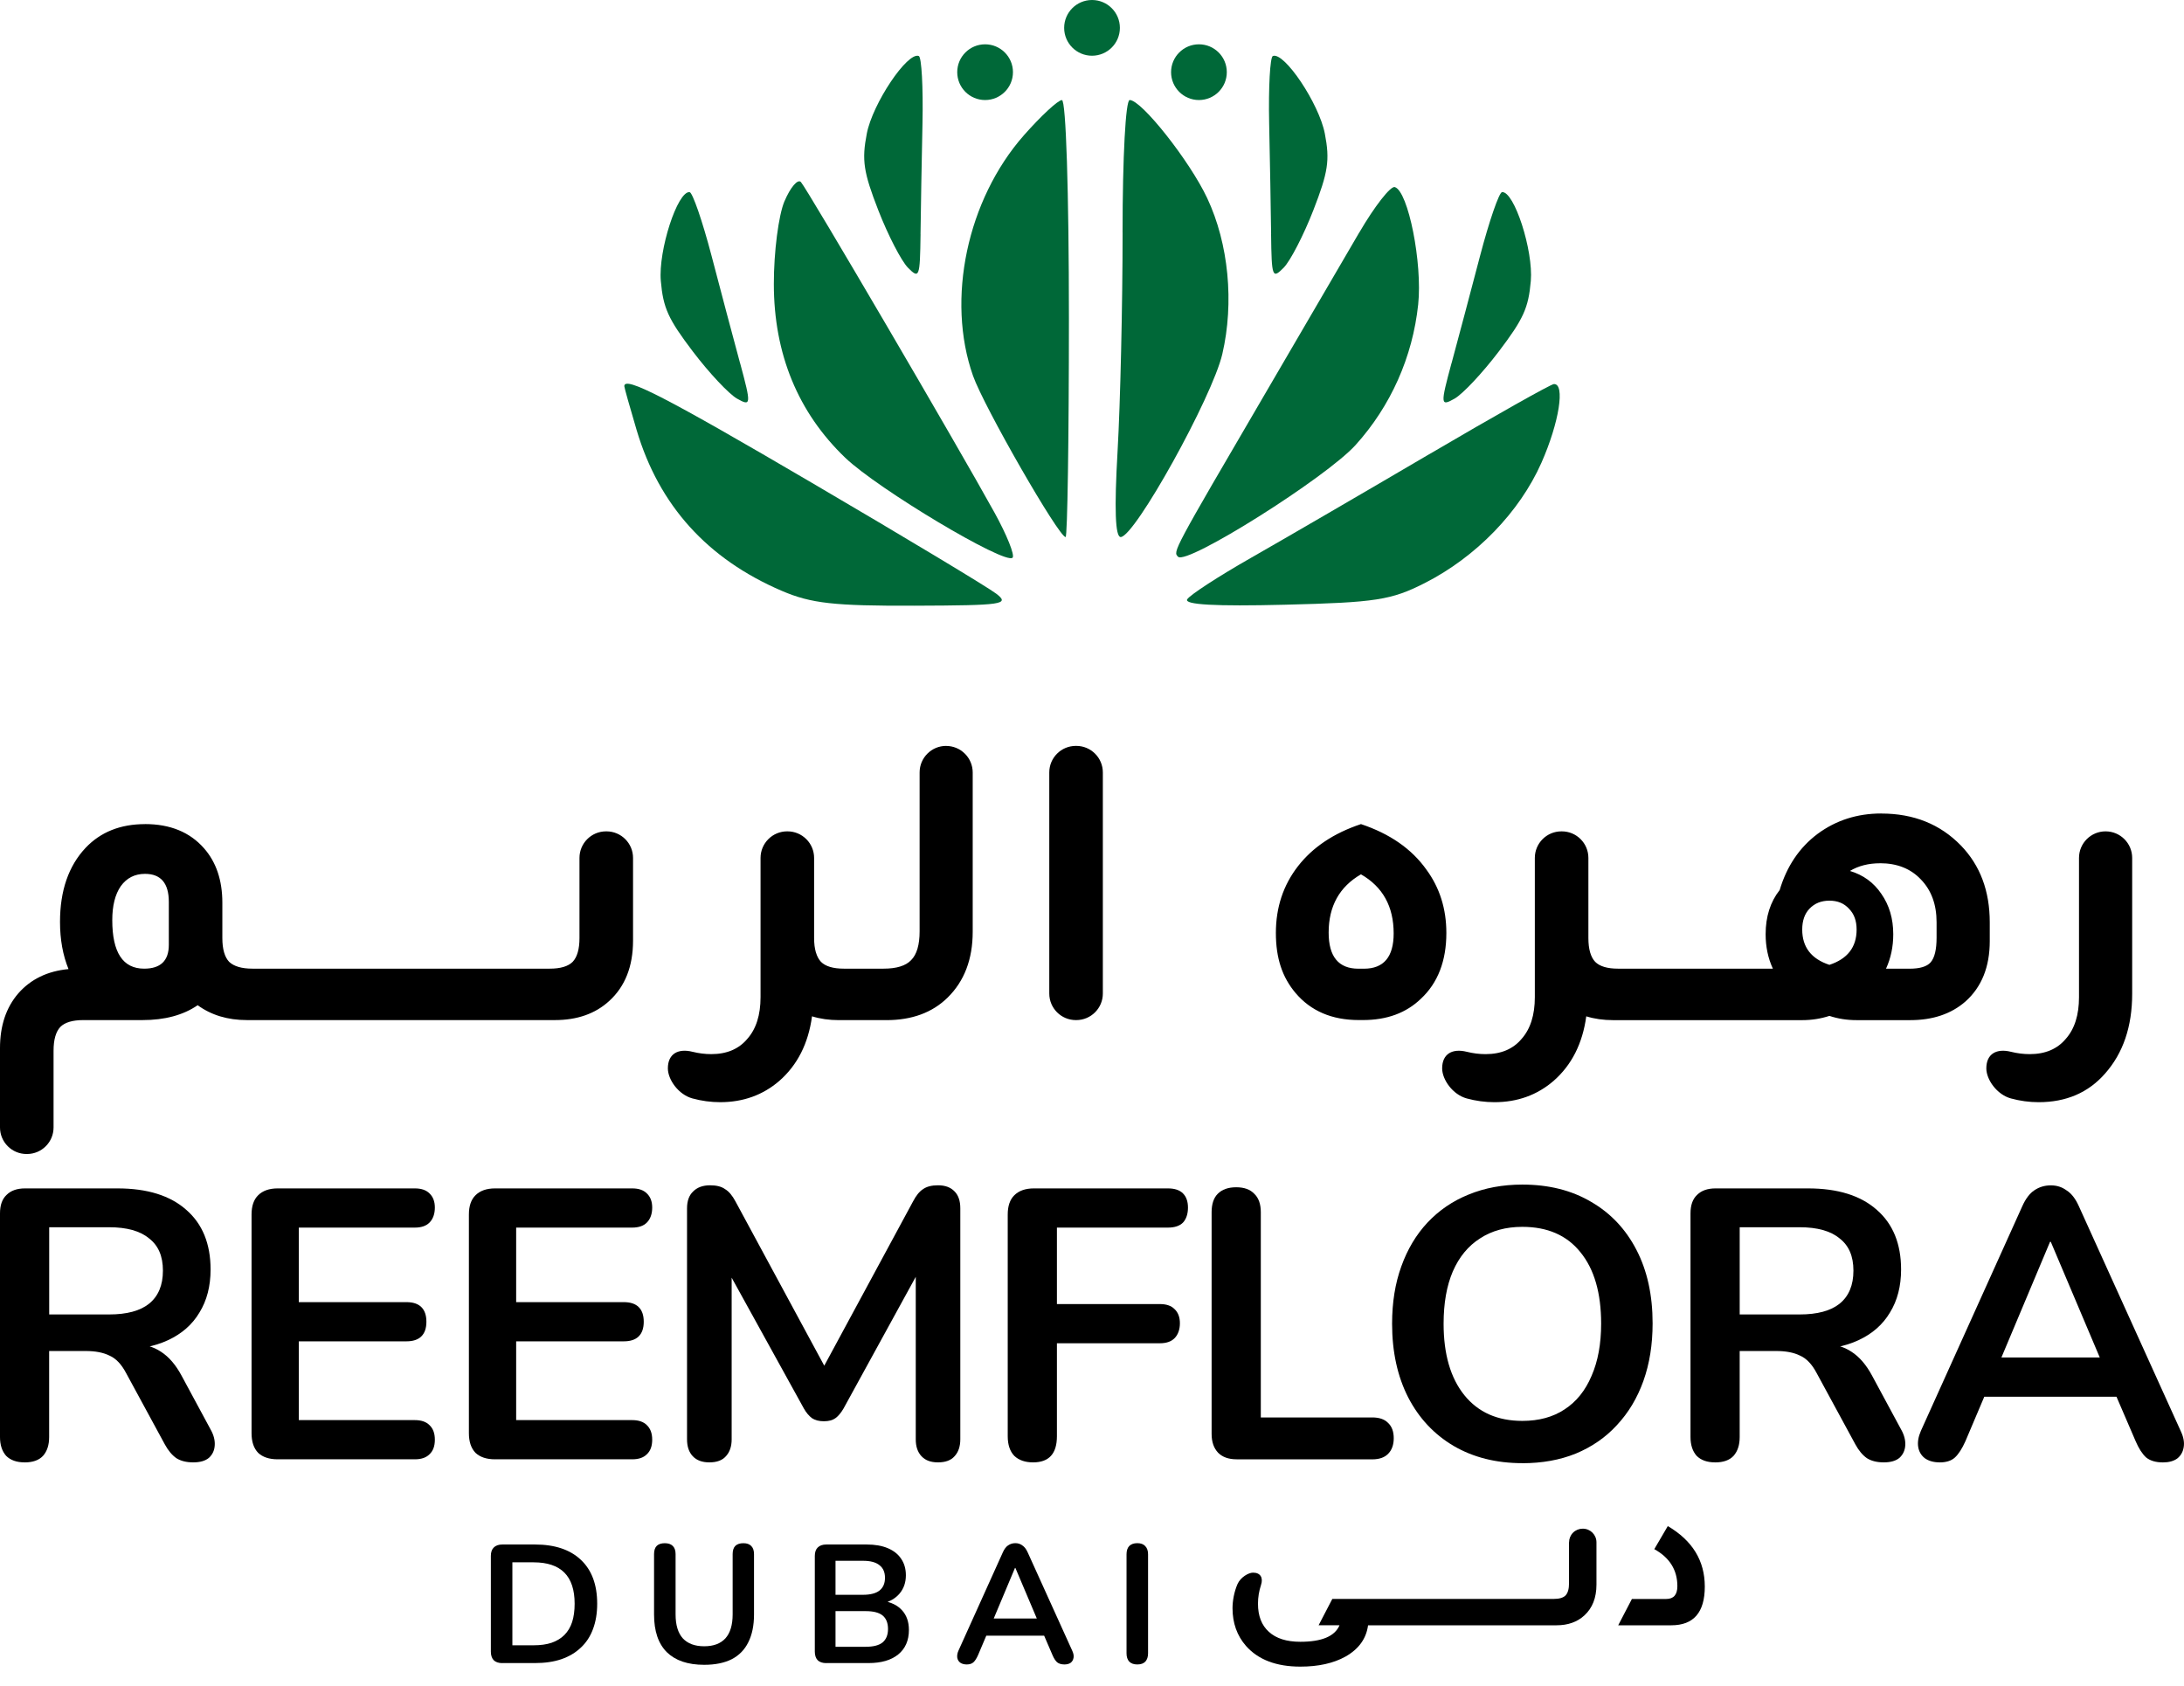 <svg viewBox="0 0 554.97 428.43" xmlns="http://www.w3.org/2000/svg" id="Layer_1"><path fill="#006838" d="m363.19,115.41c-16.61,9.76-36.96,21.59-45.23,26.3-8.27,4.71-15.6,9.47-16.28,10.58-.85,1.37,7.11,1.82,24.77,1.38,23.18-.57,27.07-1.18,35.6-5.51,13.03-6.63,24.09-18.04,29.64-30.57,4.51-10.2,6.09-20.16,3.16-19.99-.8.04-15.05,8.07-31.66,17.82h0Zm0,0"></path><path fill="#006838" d="m158.64,98.13c0,.34,1.41,5.36,3.13,11.15,5.68,19.14,17.98,32.76,36.88,40.86,7.46,3.2,13.28,3.85,33.7,3.78,22.58-.08,24.35-.34,20.78-3.07-2.14-1.64-23.18-14.3-46.76-28.12-37.3-21.87-47.73-27.25-47.73-24.6h0Zm0,0"></path><path fill="#006838" d="m345.4,59.07c-3.89,6.68-14.5,24.85-23.58,40.39-24,41.07-23.79,40.68-22.46,42.02,2.2,2.2,37.59-20.08,45.1-28.39,8.94-9.9,14.49-22.36,15.91-35.71,1.11-10.5-2.53-28.79-5.94-29.84-1.07-.33-5.13,4.86-9.02,11.54h0Zm0,0"></path><path fill="#006838" d="m199.34,51.13c-1.51,3.59-2.71,12.9-2.7,21.05.01,17.75,6.13,32.63,18.14,44.14,8.32,7.97,40.64,27.27,42.52,25.4.62-.62-1.45-5.77-4.59-11.46-9.32-16.9-47.62-82.29-49.19-84-.8-.86-2.67,1.33-4.17,4.87h0Zm0,0"></path><path fill="#006838" d="m285.26,59.03c0,18.48-.58,43.47-1.27,55.52-.86,14.88-.6,21.92.79,21.92,3.54,0,23.26-35.52,25.82-46.5,3.05-13.08,1.6-28.05-3.84-39.62-4.43-9.43-16.68-24.93-19.7-24.93-1.03,0-1.8,14.4-1.81,33.61h0Zm0,0"></path><path fill="#006838" d="m260.17,34.39c-14.43,16.39-19.77,41.67-12.92,61.1,2.78,7.88,21.79,40.98,23.53,40.98.46,0,.84-24.99.84-55.52,0-32.28-.75-55.52-1.78-55.52-.98,0-5.33,4.04-9.68,8.97h0Zm0,0"></path><path fill="#006838" d="m188.05,92.26c-1.67-6.16-4.93-18.42-7.24-27.26-2.32-8.83-4.83-16.11-5.58-16.18-3.08-.29-7.98,14.84-7.31,22.58.6,6.87,1.86,9.65,8.16,17.95,4.1,5.4,9.15,10.79,11.23,11.96,3.57,2.02,3.61,1.52.75-9.06h0Zm0,0"></path><path fill="#006838" d="m233.91,59.52c.08-6.38.3-19.07.5-28.2.19-9.13-.23-16.82-.94-17.09-2.89-1.12-11.74,12.09-13.21,19.72-1.31,6.77-.85,9.79,2.93,19.5,2.46,6.32,5.85,12.88,7.53,14.58,2.88,2.92,3.05,2.45,3.2-8.51h0Zm0,0"></path><path fill="#006838" d="m368.86,92.26c1.67-6.16,4.93-18.42,7.24-27.26,2.32-8.83,4.83-16.11,5.58-16.18,3.08-.29,7.98,14.84,7.31,22.58-.6,6.87-1.86,9.65-8.16,17.95-4.1,5.4-9.15,10.79-11.23,11.96-3.57,2.02-3.61,1.52-.75-9.06h0Zm0,0"></path><path fill="#006838" d="m323,59.52c-.08-6.38-.3-19.07-.5-28.2-.19-9.13.23-16.82.94-17.09,2.89-1.12,11.74,12.09,13.21,19.72,1.31,6.77.85,9.79-2.93,19.5-2.46,6.32-5.85,12.88-7.53,14.58-2.88,2.92-3.06,2.45-3.2-8.51h0Zm0,0"></path><path fill="#006838" d="m257.4,18.34c0,3.91-3.17,7.08-7.08,7.08s-7.08-3.17-7.08-7.08,3.17-7.08,7.08-7.08,7.08,3.17,7.08,7.08h0Zm0,0"></path><path fill="#006838" d="m284.57,7.08c0,3.91-3.17,7.08-7.08,7.08s-7.08-3.17-7.08-7.08,3.17-7.08,7.08-7.08,7.08,3.17,7.08,7.08h0Zm0,0"></path><path fill="#006838" d="m311.74,18.34c0,3.91-3.17,7.08-7.08,7.08s-7.08-3.17-7.08-7.08,3.17-7.08,7.08-7.08,7.08,3.17,7.08,7.08h0Zm0,0"></path><path d="m6.25,371.61c-2.02,0-3.58-.55-4.69-1.66-1.04-1.17-1.56-2.77-1.56-4.78v-56.83c0-2.08.55-3.65,1.66-4.69,1.11-1.11,2.67-1.66,4.69-1.66h23.53c7.55,0,13.38,1.82,17.48,5.47,4.1,3.58,6.15,8.63,6.15,15.14,0,4.23-.94,7.88-2.83,10.94-1.82,3.06-4.49,5.4-8.01,7.03-3.51,1.63-7.78,2.44-12.79,2.44l.88-1.46h3.22c2.67,0,4.98.65,6.93,1.95,2.02,1.3,3.78,3.35,5.27,6.15l7.32,13.57c.78,1.37,1.14,2.7,1.07,4-.06,1.3-.55,2.38-1.46,3.22-.91.78-2.25,1.17-4,1.17s-3.19-.36-4.3-1.07c-1.11-.78-2.08-1.95-2.93-3.51l-9.86-18.16c-1.17-2.21-2.57-3.68-4.2-4.39-1.56-.78-3.58-1.17-6.05-1.17h-9.28v21.87c0,2.02-.52,3.61-1.56,4.78-1.04,1.11-2.6,1.66-4.69,1.66h0Zm6.25-37.59h15.23c4.49,0,7.88-.91,10.15-2.73,2.34-1.89,3.52-4.69,3.52-8.4s-1.17-6.38-3.52-8.2c-2.28-1.89-5.66-2.83-10.15-2.83h-15.23v22.17Zm0,0"></path><path d="m70.56,370.83c-2.15,0-3.81-.55-4.98-1.66-1.11-1.17-1.66-2.83-1.66-4.98v-55.56c0-2.15.55-3.78,1.66-4.88,1.17-1.17,2.83-1.76,4.98-1.76h34.86c1.63,0,2.86.42,3.71,1.27.91.85,1.37,2.05,1.37,3.61s-.45,2.9-1.37,3.81c-.85.85-2.08,1.27-3.71,1.27h-29.49v18.94h27.34c1.69,0,2.96.42,3.81,1.27.85.85,1.27,2.08,1.27,3.71s-.42,2.86-1.27,3.71c-.85.85-2.12,1.27-3.81,1.27h-27.34v20.02h29.49c1.63,0,2.86.42,3.71,1.27.91.85,1.37,2.08,1.37,3.71s-.45,2.86-1.37,3.71c-.85.85-2.08,1.27-3.71,1.27h-34.86Zm0,0"></path><path d="m125.79,370.83c-2.15,0-3.81-.55-4.98-1.66-1.11-1.17-1.66-2.83-1.66-4.98v-55.56c0-2.15.55-3.78,1.66-4.88,1.17-1.17,2.83-1.76,4.98-1.76h34.86c1.63,0,2.86.42,3.71,1.27.91.85,1.37,2.05,1.37,3.61s-.45,2.9-1.37,3.81c-.85.85-2.08,1.27-3.71,1.27h-29.49v18.94h27.34c1.69,0,2.96.42,3.81,1.27.85.85,1.27,2.08,1.27,3.71s-.42,2.86-1.27,3.71c-.85.85-2.11,1.27-3.81,1.27h-27.34v20.02h29.49c1.63,0,2.86.42,3.71,1.27.91.85,1.37,2.08,1.37,3.71s-.45,2.86-1.37,3.71c-.85.85-2.08,1.27-3.71,1.27h-34.86Zm0,0"></path><path d="m180.24,371.61c-1.82,0-3.22-.52-4.2-1.56-.98-1.04-1.46-2.47-1.46-4.3v-58.69c0-1.89.52-3.32,1.56-4.3,1.04-1.04,2.47-1.56,4.3-1.56,1.63,0,2.9.32,3.81.98.98.59,1.85,1.63,2.64,3.12l24.12,44.63h-3.12l24.12-44.63c.78-1.5,1.63-2.54,2.54-3.12.91-.65,2.18-.98,3.81-.98,1.82,0,3.22.52,4.2,1.56.98.98,1.46,2.41,1.46,4.3v58.69c0,1.82-.49,3.25-1.46,4.3-.91,1.04-2.31,1.56-4.2,1.56s-3.22-.52-4.2-1.56c-.98-1.04-1.46-2.47-1.46-4.3v-45.21h2.15l-20.51,37.4c-.65,1.11-1.33,1.92-2.05,2.44-.72.52-1.69.78-2.93.78s-2.25-.26-3.03-.78c-.78-.59-1.46-1.4-2.05-2.44l-20.7-37.5h2.34v45.31c0,1.82-.49,3.25-1.46,4.3-.91,1.04-2.31,1.56-4.2,1.56h0Zm0,0"></path><path d="m262.51,371.61c-2.02,0-3.61-.55-4.78-1.66-1.11-1.17-1.66-2.83-1.66-4.98v-56.34c0-2.15.55-3.78,1.66-4.88,1.17-1.17,2.83-1.76,4.98-1.76h34.08c1.69,0,2.96.42,3.81,1.27.85.85,1.27,2.05,1.27,3.61s-.42,2.9-1.27,3.81c-.85.85-2.12,1.27-3.81,1.27h-28.22v19.43h26.17c1.63,0,2.86.42,3.71,1.27.91.85,1.37,2.05,1.37,3.61s-.46,2.9-1.37,3.81c-.85.85-2.08,1.27-3.71,1.27h-26.17v23.63c0,4.43-2.02,6.64-6.05,6.64h0Zm0,0"></path><path d="m314.23,370.83c-2.02,0-3.58-.55-4.69-1.66-1.11-1.17-1.66-2.77-1.66-4.78v-56.34c0-2.08.52-3.65,1.56-4.69,1.11-1.11,2.67-1.66,4.69-1.66s3.55.55,4.59,1.66c1.11,1.04,1.66,2.61,1.66,4.69v52.14h28.32c1.76,0,3.09.45,4,1.37.98.91,1.46,2.21,1.46,3.91s-.49,3.03-1.46,4c-.91.91-2.25,1.37-4,1.37h-34.47Zm0,0"></path><path d="m386.84,371.81c-6.64,0-12.47-1.46-17.48-4.39-4.95-2.93-8.79-7.03-11.52-12.3-2.73-5.34-4.1-11.59-4.1-18.75,0-5.4.78-10.25,2.34-14.55,1.56-4.36,3.78-8.07,6.64-11.13,2.93-3.12,6.41-5.5,10.45-7.13,4.1-1.69,8.66-2.54,13.67-2.54,6.71,0,12.53,1.46,17.48,4.39,4.95,2.86,8.79,6.93,11.52,12.21,2.73,5.27,4.1,11.49,4.1,18.65,0,5.4-.78,10.28-2.34,14.65-1.56,4.36-3.81,8.1-6.74,11.23-2.86,3.12-6.35,5.53-10.45,7.23-4.04,1.63-8.56,2.44-13.57,2.44h0Zm0-10.74c4.23,0,7.81-.98,10.74-2.93,2.99-1.95,5.27-4.78,6.84-8.5,1.63-3.71,2.44-8.14,2.44-13.28,0-7.81-1.76-13.87-5.27-18.16-3.45-4.3-8.37-6.44-14.75-6.44-4.17,0-7.75.98-10.74,2.93-2.99,1.89-5.31,4.69-6.93,8.4-1.56,3.65-2.34,8.07-2.34,13.28,0,7.75,1.76,13.8,5.27,18.16,3.52,4.36,8.43,6.54,14.74,6.54h0Zm0,0"></path><path d="m435.82,371.61c-2.02,0-3.58-.55-4.69-1.66-1.04-1.17-1.56-2.77-1.56-4.78v-56.83c0-2.08.55-3.65,1.66-4.69,1.11-1.11,2.67-1.66,4.69-1.66h23.53c7.55,0,13.38,1.82,17.48,5.47,4.1,3.58,6.15,8.63,6.15,15.14,0,4.23-.94,7.88-2.83,10.94-1.82,3.06-4.49,5.4-8.01,7.03-3.52,1.63-7.78,2.44-12.79,2.44l.88-1.46h3.22c2.67,0,4.98.65,6.93,1.95,2.02,1.3,3.78,3.35,5.27,6.15l7.32,13.57c.78,1.37,1.14,2.7,1.08,4-.07,1.3-.55,2.38-1.46,3.22-.91.78-2.25,1.17-4,1.17s-3.19-.36-4.3-1.07c-1.11-.78-2.08-1.95-2.93-3.51l-9.86-18.16c-1.17-2.21-2.57-3.68-4.2-4.39-1.56-.78-3.58-1.17-6.05-1.17h-9.28v21.87c0,2.02-.52,3.61-1.56,4.78-1.04,1.11-2.6,1.66-4.69,1.66h0Zm6.25-37.59h15.23c4.49,0,7.88-.91,10.15-2.73,2.34-1.89,3.52-4.69,3.52-8.4s-1.17-6.38-3.52-8.2c-2.28-1.89-5.66-2.83-10.15-2.83h-15.23v22.17Zm0,0"></path><path d="m492.9,371.61c-1.56,0-2.83-.36-3.81-1.07-.91-.72-1.46-1.66-1.66-2.83-.2-1.24.03-2.6.68-4.1l25.78-57.12c.85-1.89,1.86-3.22,3.03-4,1.24-.85,2.64-1.27,4.2-1.27s2.83.42,4,1.27c1.24.78,2.28,2.12,3.12,4l25.88,57.12c.72,1.5.98,2.86.78,4.1-.19,1.24-.75,2.21-1.66,2.93-.91.65-2.12.98-3.61.98-1.82,0-3.26-.42-4.3-1.27-.98-.91-1.86-2.28-2.64-4.1l-6.35-14.74,5.27,3.42h-41.21l5.27-3.42-6.25,14.74c-.85,1.89-1.73,3.26-2.64,4.1-.91.85-2.21,1.27-3.91,1.27h0Zm28.03-56.05l-13.67,32.52-2.54-3.12h32.61l-2.44,3.12-13.77-32.52h-.19Zm0,0"></path><path d="m127.64,422.62c-.94,0-1.67-.24-2.18-.73-.48-.51-.73-1.24-.73-2.18v-24.32c0-.94.24-1.65.73-2.14.51-.51,1.24-.77,2.18-.77h8.29c5.04,0,8.93,1.3,11.67,3.89,2.76,2.59,4.15,6.31,4.15,11.16,0,2.42-.36,4.57-1.07,6.45-.68,1.85-1.71,3.42-3.08,4.7-1.34,1.28-2.99,2.27-4.96,2.95-1.94.66-4.17.98-6.71.98h-8.29Zm2.56-4.53h5.39c1.77,0,3.29-.21,4.57-.64,1.31-.46,2.39-1.11,3.25-1.97.88-.88,1.54-1.98,1.97-3.29.43-1.34.64-2.89.64-4.66,0-3.53-.87-6.17-2.61-7.91-1.74-1.74-4.35-2.61-7.82-2.61h-5.39v21.07Zm0,0"></path><path d="m178.93,423.05c-2.08,0-3.92-.27-5.51-.81-1.57-.54-2.89-1.34-3.97-2.39-1.08-1.08-1.9-2.42-2.44-4.02-.54-1.6-.81-3.45-.81-5.56v-15.35c0-.94.23-1.64.68-2.09.48-.46,1.17-.68,2.05-.68s1.55.23,2.01.68c.48.46.73,1.15.73,2.09v15.3c0,2.71.61,4.74,1.84,6.11,1.25,1.34,3.06,2.01,5.43,2.01s4.16-.67,5.39-2.01c1.23-1.37,1.84-3.4,1.84-6.11v-15.3c0-.94.23-1.64.68-2.09.48-.46,1.17-.68,2.05-.68s1.51.23,1.97.68c.48.46.73,1.15.73,2.09v15.35c0,2.79-.49,5.14-1.45,7.05-.94,1.91-2.35,3.35-4.23,4.32-1.88.94-4.2,1.41-6.97,1.41h0Zm0,0"></path><path d="m209.96,422.62c-.94,0-1.67-.24-2.18-.73-.48-.51-.73-1.24-.73-2.18v-24.32c0-.94.24-1.65.73-2.14.51-.51,1.24-.77,2.18-.77h10.26c2.11,0,3.9.31,5.39.94,1.48.63,2.61,1.52,3.38,2.69.8,1.17,1.2,2.56,1.2,4.19,0,1.82-.53,3.36-1.58,4.62-1.05,1.25-2.49,2.09-4.32,2.52v-.64c2.11.31,3.75,1.11,4.92,2.39,1.17,1.28,1.75,2.95,1.75,5,0,2.68-.91,4.76-2.73,6.24-1.8,1.45-4.3,2.18-7.52,2.18h-10.73Zm2.35-4.15h7.69c1.94,0,3.36-.37,4.28-1.11.91-.77,1.37-1.91,1.37-3.42s-.46-2.68-1.37-3.42c-.91-.74-2.34-1.11-4.28-1.11h-7.69v9.06Zm0-13.21h6.97c1.88,0,3.28-.36,4.19-1.07.94-.74,1.41-1.82,1.41-3.25s-.47-2.49-1.41-3.21c-.91-.74-2.31-1.11-4.19-1.11h-6.97v8.63Zm0,0"></path><path d="m245.65,422.96c-.68,0-1.24-.16-1.67-.47-.4-.31-.64-.73-.73-1.24-.08-.54.01-1.14.3-1.79l11.29-25.01c.37-.83.81-1.41,1.33-1.75.54-.37,1.15-.56,1.84-.56s1.24.19,1.75.56c.54.34,1,.93,1.37,1.75l11.33,25.01c.31.66.43,1.25.34,1.79-.09.54-.33.97-.73,1.28-.4.28-.93.43-1.58.43-.8,0-1.42-.19-1.88-.56-.43-.4-.81-1-1.15-1.79l-2.78-6.46,2.31,1.5h-18.04l2.31-1.5-2.74,6.46c-.37.83-.75,1.42-1.15,1.79-.4.37-.97.56-1.71.56h0Zm12.27-24.54l-5.98,14.23-1.11-1.37h14.28l-1.07,1.37-6.03-14.23h-.09Zm0,0"></path><path d="m288.99,422.96c-.88,0-1.57-.24-2.05-.73-.46-.51-.68-1.21-.68-2.09v-25.18c0-.91.23-1.61.68-2.09.48-.48,1.17-.73,2.05-.73s1.55.24,2.01.73c.48.48.73,1.18.73,2.09v25.18c0,.88-.23,1.58-.68,2.09-.46.48-1.14.73-2.05.73h0Zm0,0"></path><path d="m423.8,387.8l-3.43,5.86c3.91,2.17,5.86,5.31,5.86,9.4,0,2.18-.94,3.26-2.82,3.26h-8.73l-3.48,6.69h13.49c5.68,0,8.51-3.28,8.51-9.84s-3.13-11.68-9.4-15.37h0Zm-25.1,4.12v5.3h0v5.11c0,1.44-.29,2.47-.89,3.1-.59.59-1.59.88-2.99.88h-56.27l-3.48,6.69h5.31c-1.18,2.8-4.5,4.2-9.95,4.2-3.5,0-6.17-.85-8.01-2.54-1.84-1.66-2.76-4.04-2.76-7.13,0-1.63.26-3.22.77-4.76.6-1.81-.11-3.14-2.02-3.14-1.15,0-3.18,1.16-3.95,2.9-.89,2.04-1.26,4.32-1.27,6.11,0,3.8,1.14,7,3.43,9.62,3.1,3.5,7.7,5.25,13.82,5.25,4.57,0,8.39-.85,11.44-2.54,3.39-1.92,5.3-4.57,5.75-7.96h47.87c2.91,0,5.27-.83,7.08-2.49,2.06-1.88,3.09-4.5,3.09-7.85v-10.75c0-1.91-1.55-3.46-3.46-3.46h-.04c-.92,0-1.8.36-2.45,1.01-.65.65-1.01,1.53-1.01,2.45h0Zm-63.46,36.51"></path><path d="m240.43,189.54c-3.73,0-6.75,3.02-6.75,6.75,0,13.45,0,26.9,0,40.35,0,3.46-.72,5.91-2.16,7.35-1.37,1.44-3.71,2.16-7.02,2.16h-10.05c-2.74,0-4.68-.58-5.83-1.73-.56-.6-.99-1.39-1.28-2.37,0-.04-.04-.07-.04-.11-.14-.49-.24-1.03-.32-1.61,0,0,0,0,0-.01-.07-.6-.11-1.25-.11-1.95v-20.36c0-1.79-.71-3.51-1.98-4.77-1.27-1.27-2.98-1.98-4.77-1.98h-.11c-1.79,0-3.51.71-4.77,1.98-1.27,1.27-1.98,2.98-1.98,4.77v24.04h0v11.34c0,4.54-1.12,8.07-3.35,10.59-2.16,2.59-5.22,3.89-9.18,3.89-1.58,0-3.17-.2-4.78-.6-3.61-.9-6.24.49-6.24,4.22,0,2.83,2.66,6.66,6.25,7.64,2.32.63,4.66.95,7.04.95,5.83,0,10.84-1.8,15.02-5.4,4.61-4.03,7.38-9.51,8.32-16.42,2.09.65,4.36.97,6.8.97h12.1c6.48,0,11.67-1.91,15.56-5.73,4.25-4.18,6.37-9.76,6.37-16.74v-40.46c0-1.79-.71-3.51-1.98-4.77-1.27-1.27-2.98-1.98-4.78-1.98h.01Zm32.95,0c-3.73,0-6.75,3.02-6.75,6.75v56.18c0,3.73,3.02,6.75,6.75,6.75h.11c3.73,0,6.75-3.02,6.75-6.75v-56.18c0-3.73-3.02-6.75-6.75-6.75h-.11Zm204.67,17.18c-6.12,0-11.52,1.73-16.2,5.19-4.61,3.46-7.81,8.21-9.62,14.26-2.38,3.02-3.57,6.77-3.57,11.23,0,3.17.61,6.09,1.84,8.75h-39.32c-2.74,0-4.68-.58-5.83-1.73-1.15-1.22-1.73-3.24-1.73-6.05v-20.36c0-3.73-3.02-6.75-6.75-6.75h-.11c-3.73,0-6.75,3.02-6.75,6.75v35.38c0,4.54-1.12,8.07-3.35,10.59-2.16,2.59-5.22,3.89-9.18,3.89-1.58,0-3.17-.2-4.78-.6-3.61-.9-6.24.49-6.24,4.22,0,2.83,2.66,6.66,6.25,7.64,2.32.63,4.66.95,7.03.95,5.83,0,10.84-1.8,15.02-5.4,4.61-4.03,7.38-9.51,8.32-16.42,2.09.65,4.36.97,6.81.97h48.07c2.38,0,4.68-.36,6.91-1.08,2.16.72,4.47,1.08,6.92,1.08h13.61c5.76,0,10.44-1.59,14.05-4.75,4.1-3.67,6.16-8.79,6.16-15.34v-4.75c0-8-2.45-14.51-7.35-19.56-5.26-5.4-11.99-8.1-20.2-8.1h0Zm-441.2,2.7c-6.27,0-11.31,2.02-15.12,6.05-4.32,4.61-6.48,10.88-6.48,18.8,0,4.46.72,8.46,2.16,11.99-5.33.5-9.58,2.56-12.75,6.16C1.55,256.02,0,260.66,0,266.35c0,6.72,0,13.43,0,20.15,0,3.73,3.02,6.75,6.75,6.75h.11c3.73,0,6.75-3.02,6.75-6.75v-19.5c0-2.81.58-4.83,1.73-6.05,1.15-1.15,3.1-1.73,5.83-1.73h15.02c5.69,0,10.37-1.26,14.04-3.78,3.46,2.52,7.63,3.78,12.53,3.78h78.22c5.69,0,10.3-1.62,13.83-4.86,4.03-3.67,6.05-8.79,6.05-15.34v-21.01c0-3.73-3.02-6.75-6.75-6.75h-.11c-3.73,0-6.75,3.02-6.75,6.75v20.36c0,2.81-.58,4.83-1.73,6.05-1.15,1.15-3.1,1.73-5.83,1.73h-75.52c-2.74,0-4.72-.58-5.94-1.73-1.15-1.22-1.73-3.24-1.73-6.05v-8.97c0-5.69-1.55-10.3-4.65-13.83-3.6-4.11-8.61-6.16-15.02-6.16h0Zm308.97,0c-6.91,2.3-12.24,5.87-15.99,10.69-3.75,4.83-5.62,10.48-5.62,16.96s1.65,11.27,4.97,15.23c3.89,4.61,9.26,6.91,16.1,6.91h1.08c6.05,0,10.95-1.8,14.69-5.4,4.32-4.03,6.48-9.61,6.48-16.74,0-6.12-1.69-11.49-5.08-16.1-3.74-5.26-9.29-9.11-16.63-11.56h0Zm189.22,1.84c-3.73,0-6.75,3.02-6.75,6.75v35.38c0,4.54-1.12,8.07-3.35,10.59-2.16,2.59-5.22,3.89-9.18,3.89-1.58,0-3.17-.2-4.78-.6-3.61-.9-6.24.49-6.24,4.22,0,2.83,2.66,6.66,6.25,7.64,2.32.63,4.66.95,7.04.95,6.99,0,12.6-2.41,16.85-7.24,4.61-5.19,6.92-11.95,6.92-20.31v-34.52c0-3.73-3.02-6.75-6.75-6.75h0Zm-57.31,8.1c4.32,0,7.78,1.37,10.37,4.11,2.67,2.74,4,6.37,4,10.91v3.89c0,3.02-.5,5.12-1.51,6.27-.94,1.08-2.74,1.62-5.4,1.62h-5.94c1.22-2.67,1.84-5.58,1.84-8.75,0-3.96-1.01-7.38-3.02-10.26-1.94-2.88-4.61-4.82-7.99-5.83,2.16-1.3,4.72-1.95,7.67-1.95h0Zm-440.88,2.7c4.03,0,6.05,2.38,6.05,7.13v10.91c0,4.03-2.09,6.05-6.27,6.05-5.4,0-8.1-4.11-8.1-12.32,0-3.67.72-6.55,2.16-8.64,1.51-2.09,3.56-3.13,6.16-3.13h0Zm308.97.11c5.54,3.17,8.32,8.17,8.32,15.02,0,5.98-2.52,8.97-7.56,8.97h-1.4c-5.04,0-7.56-3.06-7.56-9.18,0-6.7,2.74-11.63,8.21-14.8h0Zm119.05,6.7c2.09,0,3.75.69,4.97,2.05,1.3,1.3,1.94,3.06,1.94,5.29,0,4.46-2.3,7.45-6.91,8.97-4.61-1.51-6.91-4.5-6.91-8.97,0-2.23.61-4,1.84-5.29,1.3-1.37,2.99-2.05,5.08-2.05h0Zm-312.43,40.19"></path></svg>